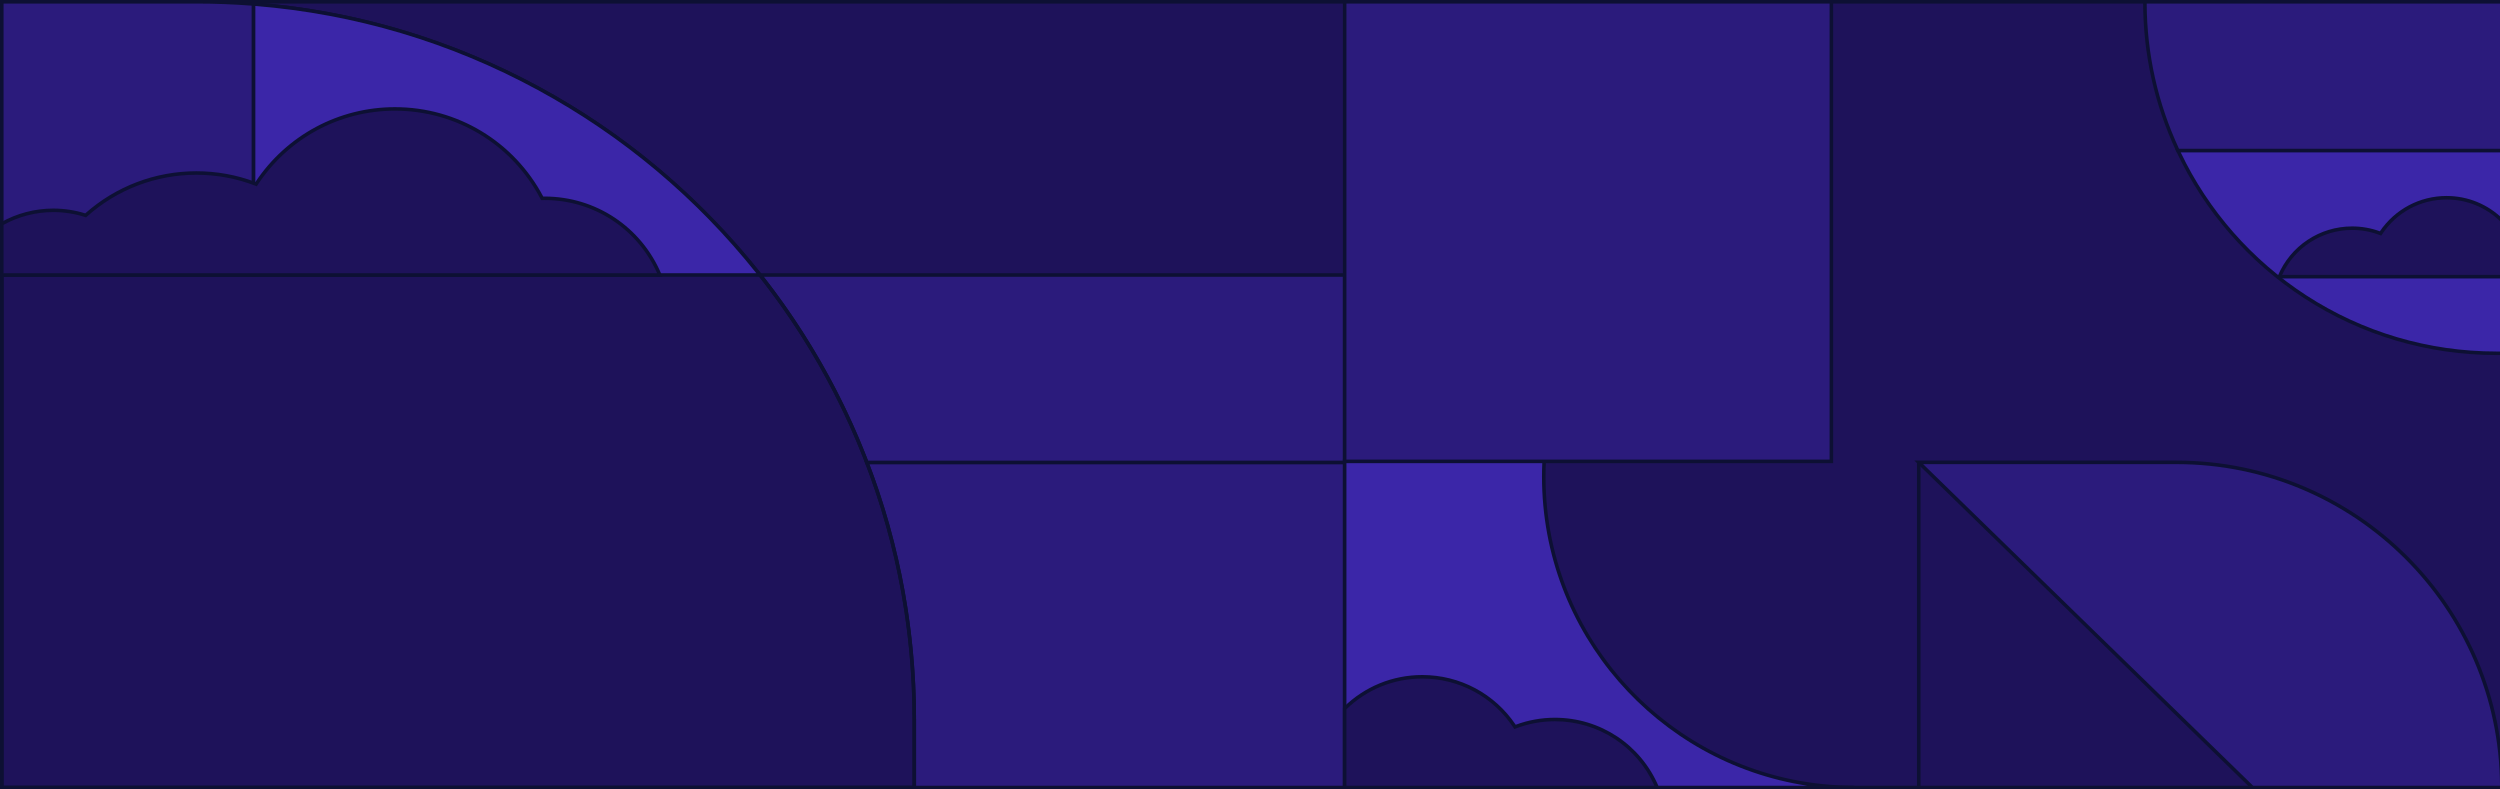 <svg width="1400" height="442" viewBox="0 0 1400 442" fill="none" xmlns="http://www.w3.org/2000/svg">
<g clip-path="url(#clip0_1985_71144)">
<path d="M1 1H1401V441H1V1Z" fill="#1E125A"/>
<path d="M1402 442H0V0H1402V442ZM2 440H1400V2H2V440Z" fill="#0D1033"/>
<path d="M753.007 154H425.62V154.007C450.526 185.535 470.795 220.89 485.433 259.035H753.007V154Z" fill="#2B1B7C"/>
<path d="M754.007 260.036H484.745L484.499 259.394C470.021 221.663 449.946 186.414 424.835 154.627L424.62 154.355V153.007L425.62 153H754.007V260.036ZM486.119 258.036H752.007V155H427.672C452.177 186.343 471.832 220.993 486.119 258.036Z" fill="#0D1033"/>
<path d="M512 441H753.007V259.035H485.433C502.585 303.733 512 352.264 512 403V441Z" fill="#2B1B7C"/>
<path d="M754.007 442H511V403C511 353.534 502.084 305.218 484.499 259.394L483.978 258.036H754.007V442ZM513 440H752.007V260.036H486.885C504.214 305.685 513 353.777 513 403V440Z" fill="#0D1033"/>
<path d="M864.508 266.998C864.508 263.98 864.585 260.98 864.737 258H753.007V441H1038.51C942.411 441 864.508 363.097 864.508 266.998Z" fill="#3B26A8"/>
<path d="M1038.51 442H752.007V257H865.79L865.736 258.05C865.585 261.013 865.508 264.023 865.508 266.999C865.508 362.391 943.116 440 1038.51 440V442ZM754.007 440H1012.03C928.049 427.2 863.508 354.495 863.508 266.999C863.508 264.34 863.568 261.655 863.688 259H754.007V440Z" fill="#0D1033"/>
<path d="M870.766 402.921C862.885 402.921 855.348 404.392 848.413 407.071C837.334 390.168 818.219 379 796.491 379C779.553 379 764.201 385.785 753.007 396.783V441H928.007C918.641 418.635 896.541 402.921 870.766 402.921Z" fill="#1E125A"/>
<path d="M929.51 442H752.007V396.364L752.306 396.07C764.167 384.417 779.858 378 796.491 378C817.553 378 837.048 388.397 848.805 405.853C855.825 403.244 863.21 401.92 870.766 401.92C896.255 401.92 919.085 417.108 928.93 440.613L929.51 442ZM754.007 440H926.484C916.647 418.031 894.941 403.92 870.766 403.92C863.187 403.92 855.787 405.294 848.773 408.003L848.02 408.294L847.577 407.619C836.241 390.325 817.144 380 796.491 380C780.525 380 765.455 386.106 754.007 397.204V440Z" fill="#0D1033"/>
<path d="M1401 1H1201.14C1201.14 30.798 1207.78 59.042 1219.63 84.357H1401V1Z" fill="#2B1B7C"/>
<path d="M1402 85.357H1218.99L1218.72 84.781C1206.4 58.448 1200.14 30.259 1200.14 1V0H1402V85.357ZM1220.27 83.357H1400V2H1202.15C1202.29 30.392 1208.38 57.757 1220.27 83.357Z" fill="#0D1033"/>
<path d="M1219.63 84.356C1251.02 151.397 1319.07 197.842 1397.99 197.842H1401V84.356H1219.63Z" fill="#3B26A8"/>
<path d="M1402 198.842H1397.99C1359.65 198.842 1322.46 187.859 1290.44 167.079C1259.25 146.836 1234.45 118.378 1218.72 84.781L1218.06 83.357H1402V198.842ZM1221.21 85.357C1236.81 117.997 1261.1 145.649 1291.53 165.401C1323.22 185.97 1360.03 196.842 1397.99 196.842H1400V85.357H1221.21Z" fill="#0D1033"/>
<path d="M513 442H0V0H110C164.404 0 217.182 10.655 266.866 31.67C314.855 51.968 357.953 81.026 394.964 118.036C431.975 155.046 461.032 198.145 481.33 246.134C502.345 295.818 513 348.595 513 403V442ZM2 440H511V403C511 348.865 500.397 296.349 479.488 246.913C459.291 199.163 430.377 156.278 393.55 119.451C356.723 82.623 313.838 53.709 266.087 33.512C216.65 12.602 164.135 2 110 2H2V440Z" fill="#0D1033"/>
<path d="M142 2.26V154H1V1H110C120.77 1 131.44 1.42 142 2.26Z" fill="#2B1B7C"/>
<path d="M143 155H0V0H110C120.75 0 131.543 0.425 142.079 1.263L143 1.336V155ZM2 153H141V3.185C130.809 2.398 120.385 2 110 2H2V153Z" fill="#0D1033"/>
<path d="M1025.57 1V258.371H753.007V1H1025.57Z" fill="#2B1B7C"/>
<path d="M1026.57 259.372H752.007V0H1026.57V259.372ZM754.007 257.372H1024.57V2H754.007V257.372Z" fill="#0D1033"/>
<path d="M425.62 154H142V2.26C256.89 11.3 358.19 68.65 425.62 154Z" fill="#3B26A8"/>
<path d="M427.685 155H141V1.178L142.078 1.263C198.566 5.708 252.4 21.645 302.085 48.634C350.402 74.88 392.229 110.123 426.405 153.379L427.685 155ZM143 153H423.549C389.781 110.695 348.604 76.18 301.131 50.392C252.011 23.709 198.812 7.882 143 3.343V153Z" fill="#0D1033"/>
<path d="M1218.92 258.918H1074.5L1261.34 441H1401C1401 340.439 1319.48 258.918 1218.92 258.918Z" fill="#2B1B7C"/>
<path d="M1402 442H1260.93L1260.64 441.715L1072.04 257.918H1218.92C1319.87 257.918 1402 340.048 1402 441V442ZM1261.75 440H1400C1399.45 340.612 1318.43 259.918 1218.92 259.918H1076.96L1261.75 440Z" fill="#0D1033"/>
<path d="M1075.5 258.372H1073.5V441H1075.5V258.372Z" fill="#0D1033"/>
<path d="M1401 123.41C1393.04 115.571 1382.11 110.735 1370.06 110.735C1354.59 110.735 1340.99 118.695 1333.11 130.743C1328.17 128.833 1322.81 127.784 1317.2 127.784C1298.86 127.784 1283.14 138.984 1276.47 154.924H1401V123.41Z" fill="#1E125A"/>
<path d="M1402 155.924H1274.96L1275.54 154.539C1282.6 137.678 1298.95 126.785 1317.2 126.785C1322.53 126.785 1327.75 127.707 1332.72 129.527C1341.15 117.119 1355.05 109.735 1370.06 109.735C1381.97 109.735 1393.21 114.338 1401.7 122.697L1402 122.991V155.924ZM1278 153.924H1400V123.832C1391.92 116.027 1381.3 111.735 1370.06 111.735C1355.46 111.735 1341.96 119.045 1333.95 131.291L1333.5 131.967L1332.75 131.675C1327.79 129.757 1322.56 128.785 1317.2 128.785C1300.26 128.785 1285.04 138.603 1278 153.924Z" fill="#0D1033"/>
<path d="M305.025 111.047C304.557 111.047 304.094 111.065 303.629 111.074C288.133 81.319 257.035 61 221.192 61C188.648 61 160.018 77.752 143.423 103.107C133.036 99.089 121.748 96.882 109.944 96.882C86.121 96.882 64.397 105.859 47.955 120.616C42.256 118.778 36.18 117.778 29.87 117.778C19.38 117.778 9.531 120.522 1 125.332C1 139.666 1 144 1 154H369.5C358.95 128.773 334.056 111.047 305.025 111.047Z" fill="#1E125A"/>
<path d="M371.002 155H0V124.748L0.509 124.46C9.424 119.434 19.577 116.778 29.87 116.778C35.943 116.778 41.943 117.69 47.715 119.491C64.891 104.262 86.967 95.882 109.944 95.882C121.336 95.882 132.464 97.902 143.03 101.886C160.525 75.641 189.682 59.999 221.192 59.999C256.122 59.999 287.879 79.165 304.226 110.059C304.491 110.052 304.758 110.046 305.025 110.046C333.685 110.046 359.354 127.148 370.423 153.614L371.002 155ZM2 153H367.98C356.919 128.07 332.372 112.046 305.025 112.046C304.728 112.046 304.431 112.054 304.135 112.062L303.028 112.085L302.742 111.536C286.829 80.981 255.581 61.999 221.192 61.999C190.092 61.999 161.331 77.572 144.26 103.655L143.816 104.332L143.062 104.04C132.502 99.954 121.359 97.882 109.944 97.882C87.269 97.882 65.492 106.22 48.623 121.36L48.195 121.744L47.648 121.568C41.908 119.716 35.927 118.778 29.87 118.778C20.116 118.778 10.492 121.246 2 125.919V153Z" fill="#0D1033"/>
</g>
<defs>
<clipPath id="clip0_1985_71144">
<rect width="1400" height="442" fill="white"/>
</clipPath>
</defs>
</svg>
